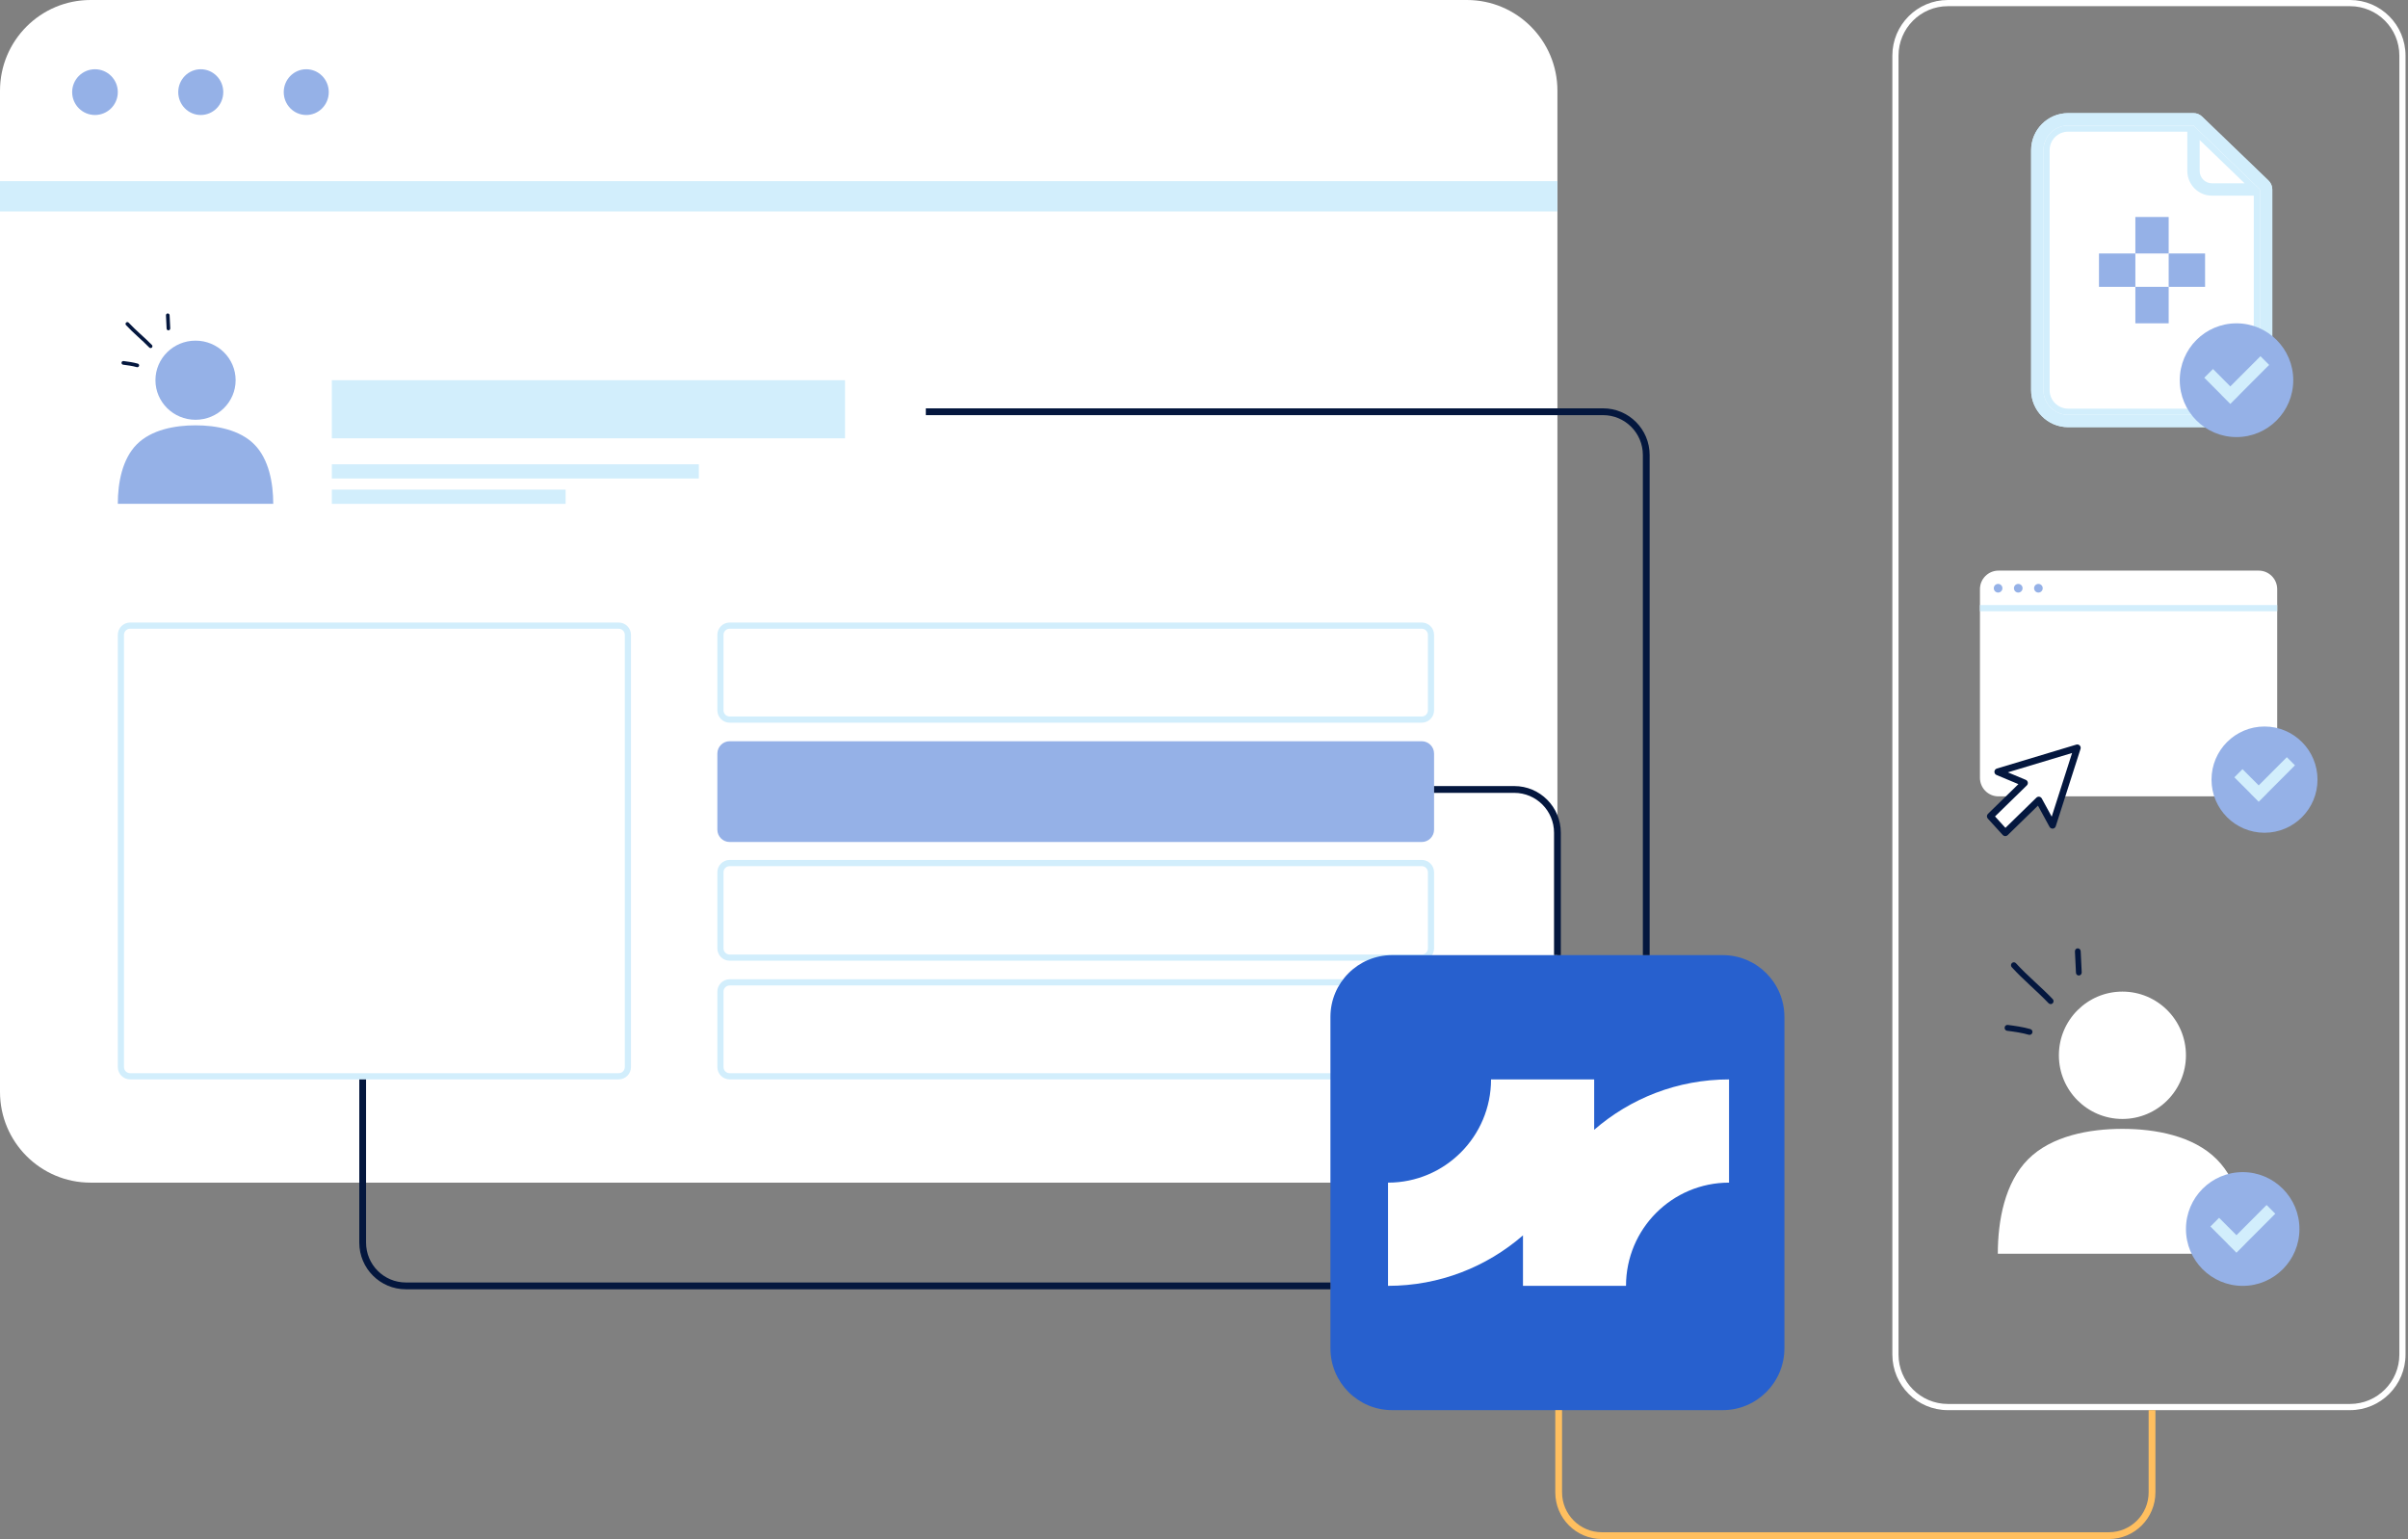 <svg width="488" height="312" viewBox="0 0 488 312" fill="none" xmlns="http://www.w3.org/2000/svg">
<rect x="0" y="0" width="488" height="312" fill="#808080" stroke="none"/>
<g clip-path="url(#clip0_59_1174)">
<path d="M0 18.391C0 8.234 8.216 0 18.35 0H297.275C307.409 0 315.625 8.234 315.625 18.391V221.309C315.625 231.468 307.409 239.701 297.275 239.701H18.35C8.216 239.701 0 231.468 0 221.309V18.391Z" fill="white"/>
<path fill-rule="evenodd" clip-rule="evenodd" d="M315.625 42.855H0V36.715H315.625V42.855Z" fill="#D2EEFC"/>
<path d="M23.875 18.672C23.875 21.233 21.804 23.308 19.25 23.308C16.696 23.308 14.625 21.233 14.625 18.672C14.625 16.111 16.696 14.036 19.25 14.036C21.804 14.036 23.875 16.111 23.875 18.672Z" fill="#95B1E7"/>
<path d="M45.248 18.672C45.248 21.233 43.205 23.308 40.685 23.308C38.166 23.308 36.123 21.233 36.123 18.672C36.123 16.111 38.166 14.036 40.685 14.036C43.205 14.036 45.248 16.111 45.248 18.672Z" fill="#95B1E7"/>
<path d="M66.627 18.672C66.627 21.233 64.584 23.308 62.065 23.308C59.545 23.308 57.502 21.233 57.502 18.672C57.502 16.111 59.545 14.036 62.065 14.036C64.584 14.036 66.627 16.111 66.627 18.672Z" fill="#95B1E7"/>
<path d="M39.627 85.081C44.114 85.081 47.752 81.49 47.752 77.061C47.752 72.633 44.114 69.042 39.627 69.042C35.14 69.042 31.502 72.633 31.502 77.061C31.502 81.49 35.14 85.081 39.627 85.081Z" fill="#95B1E7"/>
<path d="M23.875 102.12C23.875 97.899 24.755 93.064 27.708 90.079C30.662 87.095 35.448 86.206 39.625 86.206C43.802 86.206 48.588 87.095 51.542 90.079C54.495 93.064 55.375 97.899 55.375 102.12H39.625H23.875Z" fill="#95B1E7"/>
<path fill-rule="evenodd" clip-rule="evenodd" d="M27.93 73.703C26.988 73.436 26 73.302 25.043 73.179C24.837 73.153 24.645 73.297 24.63 73.5C24.601 73.703 24.748 73.889 24.94 73.915C25.868 74.034 26.826 74.161 27.724 74.417C27.916 74.473 28.122 74.358 28.181 74.161C28.24 73.964 28.122 73.759 27.93 73.703Z" fill="#04173E"/>
<path fill-rule="evenodd" clip-rule="evenodd" d="M30.787 69.919C29.27 68.359 27.561 66.999 26.073 65.397C25.94 65.247 25.704 65.239 25.557 65.379C25.41 65.519 25.395 65.754 25.543 65.904C27.03 67.51 28.739 68.874 30.257 70.439C30.404 70.585 30.64 70.588 30.787 70.444C30.92 70.3 30.935 70.065 30.787 69.919Z" fill="#04173E"/>
<path fill-rule="evenodd" clip-rule="evenodd" d="M33.633 63.919C33.677 64.812 33.721 65.705 33.766 66.598C33.766 66.803 33.943 66.96 34.149 66.951C34.355 66.941 34.502 66.766 34.502 66.562C34.458 65.667 34.414 64.773 34.37 63.878C34.355 63.674 34.178 63.517 33.972 63.528C33.781 63.539 33.618 63.714 33.633 63.919Z" fill="#04173E"/>
<path d="M171.25 77.061H67.249V88.839H171.25V77.061Z" fill="#D2EEFC"/>
<path fill-rule="evenodd" clip-rule="evenodd" d="M26.375 127.429C25.685 127.429 25.125 127.99 25.125 128.682V216.268C25.125 216.96 25.685 217.521 26.375 217.521H125.375C126.065 217.521 126.625 216.96 126.625 216.268V128.682C126.625 127.99 126.065 127.429 125.375 127.429H26.375ZM23.875 128.682C23.875 127.298 24.994 126.176 26.375 126.176H125.375C126.756 126.176 127.875 127.298 127.875 128.682V216.268C127.875 217.652 126.756 218.774 125.375 218.774H26.375C24.994 218.774 23.875 217.652 23.875 216.268V128.682Z" fill="#D2EEFC"/>
<path fill-rule="evenodd" clip-rule="evenodd" d="M394.75 1.253C389.227 1.253 384.75 5.741 384.75 11.277V274.535C384.75 280.071 389.227 284.559 394.75 284.559H476.25C481.773 284.559 486.25 280.071 486.25 274.535V11.277C486.25 5.741 481.773 1.253 476.25 1.253H394.75ZM383.5 11.277C383.5 5.049 388.537 0 394.75 0H476.25C482.463 0 487.5 5.049 487.5 11.277V274.535C487.5 280.763 482.463 285.812 476.25 285.812H394.75C388.537 285.812 383.5 280.763 383.5 274.535V11.277Z" fill="white"/>
<path fill-rule="evenodd" clip-rule="evenodd" d="M288.126 127.429C288.816 127.429 289.376 127.99 289.376 128.682V143.969C289.376 144.661 288.816 145.222 288.126 145.222H147.876C147.186 145.222 146.626 144.661 146.626 143.969V128.682C146.626 127.99 147.186 127.429 147.876 127.429H288.126ZM290.626 128.682C290.626 127.298 289.507 126.176 288.126 126.176H147.876C146.495 126.176 145.376 127.298 145.376 128.682V143.969C145.376 145.353 146.495 146.475 147.876 146.475H288.126C289.507 146.475 290.626 145.353 290.626 143.969V128.682Z" fill="#D2EEFC"/>
<path d="M147.876 150.236H288.126C289.507 150.236 290.626 151.358 290.626 152.742V168.154C290.626 169.538 289.507 170.66 288.126 170.66H147.876C146.495 170.66 145.376 169.538 145.376 168.154V152.742C145.376 151.358 146.495 150.236 147.876 150.236Z" fill="#95B1E7"/>
<path fill-rule="evenodd" clip-rule="evenodd" d="M288.126 175.55C288.816 175.55 289.376 176.111 289.376 176.803V192.215C289.376 192.907 288.816 193.468 288.126 193.468H147.876C147.186 193.468 146.626 192.907 146.626 192.215V176.803C146.626 176.111 147.186 175.55 147.876 175.55H288.126ZM290.626 176.803C290.626 175.418 289.507 174.297 288.126 174.297H147.876C146.495 174.297 145.376 175.418 145.376 176.803V192.215C145.376 193.599 146.495 194.721 147.876 194.721H288.126C289.507 194.721 290.626 193.599 290.626 192.215V176.803Z" fill="#D2EEFC"/>
<path fill-rule="evenodd" clip-rule="evenodd" d="M288.126 199.732C288.816 199.732 289.376 200.293 289.376 200.985V216.271C289.376 216.963 288.816 217.524 288.126 217.524H147.876C147.186 217.524 146.626 216.963 146.626 216.271V200.985C146.626 200.293 147.186 199.732 147.876 199.732H288.126ZM290.626 200.985C290.626 199.601 289.507 198.479 288.126 198.479H147.876C146.495 198.479 145.376 199.601 145.376 200.985V216.271C145.376 217.655 146.495 218.777 147.876 218.777H288.126C289.507 218.777 290.626 217.655 290.626 216.271V200.985Z" fill="#D2EEFC"/>
<path d="M114.625 99.237H67.249V102.119H114.625V99.237Z" fill="#D2EEFC"/>
<path d="M141.625 94.103H67.249V96.985H141.625V94.103Z" fill="#D2EEFC"/>
<path d="M349.123 193.588H282.123C275.219 193.588 269.623 199.198 269.623 206.118V273.28C269.623 280.2 275.219 285.81 282.123 285.81H349.123C356.027 285.81 361.623 280.2 361.623 273.28V206.118C361.623 199.198 356.027 193.588 349.123 193.588Z" fill="#2760CE"/>
<path d="M323.072 228.992V218.781H302.171C302.171 230.335 292.824 239.7 281.292 239.7V260.619C291.755 260.619 301.317 256.758 308.645 250.389V260.619H329.524C329.524 249.065 338.872 239.7 350.404 239.7V218.781C339.95 218.781 330.397 222.633 323.072 228.992Z" fill="white"/>
<path fill-rule="evenodd" clip-rule="evenodd" d="M324.876 84.142H187.626V82.763H324.876C330.089 82.763 334.314 86.999 334.314 92.224V193.592H332.939V92.224C332.939 87.76 329.329 84.142 324.876 84.142Z" fill="#04173E"/>
<path fill-rule="evenodd" clip-rule="evenodd" d="M316.564 285.812V302.477C316.564 306.941 320.174 310.559 324.626 310.559H427.376C431.829 310.559 435.439 306.941 435.439 302.477V285.812H436.814V302.477C436.814 307.702 432.589 311.937 427.376 311.937H324.626C319.414 311.937 315.189 307.702 315.189 302.477V285.812H316.564Z" fill="#FFBF5F"/>
<path fill-rule="evenodd" clip-rule="evenodd" d="M306.876 160.699H290.626V159.321H306.876C312.088 159.321 316.313 163.557 316.313 168.781V193.591H314.938V168.781C314.938 164.318 311.329 160.699 306.876 160.699Z" fill="#04173E"/>
<path fill-rule="evenodd" clip-rule="evenodd" d="M72.81 251.855V218.776H74.185V251.855C74.185 256.319 77.795 259.937 82.248 259.937H269.623V261.316H82.248C77.035 261.316 72.81 257.08 72.81 251.855Z" fill="#04173E"/>
<path d="M445.395 24.531C445.161 24.307 444.851 24.182 444.528 24.182H436.06H419.122C415.671 24.182 412.872 26.987 412.872 30.447V79.064C412.872 82.524 415.671 85.329 419.122 85.329H452.997C456.448 85.329 459.247 82.524 459.247 79.064V38.404C459.247 38.063 459.108 37.736 458.863 37.5L445.395 24.531Z" fill="white"/>
<path fill-rule="evenodd" clip-rule="evenodd" d="M411.623 30.446C411.623 26.294 414.981 22.928 419.123 22.928H444.529C445.175 22.928 445.794 23.179 446.259 23.625L459.73 36.595L459.731 36.596C460.22 37.068 460.498 37.72 460.498 38.402V79.063C460.498 83.215 457.139 86.581 452.998 86.581H419.123C414.981 86.581 411.623 83.215 411.623 79.063V30.446ZM419.123 25.434C416.362 25.434 414.123 27.678 414.123 30.446V79.063C414.123 81.831 416.362 84.075 419.123 84.075H452.998C455.759 84.075 457.998 81.831 457.998 79.063L457.998 38.403C457.998 38.403 457.998 38.402 457.997 38.402C457.997 38.402 457.997 38.402 457.997 38.402C457.997 38.402 457.997 38.402 457.997 38.402L444.531 25.436C444.531 25.435 444.531 25.435 444.531 25.435C444.53 25.435 444.53 25.434 444.529 25.434C444.529 25.434 444.529 25.434 444.529 25.434L419.123 25.434Z" fill="#D2EEFC"/>
<path fill-rule="evenodd" clip-rule="evenodd" d="M419.121 26.689C417.05 26.689 415.371 28.372 415.371 30.448V79.065C415.371 81.141 417.05 82.824 419.121 82.824H452.996C455.067 82.824 456.746 81.141 456.746 79.065V39.658H448.277C445.516 39.658 443.277 37.414 443.277 34.646V26.689H419.121ZM414.121 30.448C414.121 27.68 416.36 25.436 419.121 25.436H444.527L457.997 38.405H457.996V79.065C457.996 81.833 455.758 84.077 452.996 84.077H419.121C416.36 84.077 414.121 81.833 414.121 79.065V30.448ZM445.777 28.377V34.646C445.777 36.03 446.896 37.152 448.277 37.152H454.891L445.777 28.377Z" fill="#D2EEFC"/>
<path d="M432.748 58.142V51.375H425.373V58.142H432.748Z" fill="#95B1E7"/>
<path d="M439.498 58.139H432.748V65.532H439.498V58.139Z" fill="#95B1E7"/>
<path d="M439.501 51.373V58.139H446.876V51.373H439.501Z" fill="#95B1E7"/>
<path d="M432.751 51.375H439.501V43.983H432.751V51.375Z" fill="#95B1E7"/>
<path d="M445.395 24.531C445.162 24.307 444.851 24.182 444.528 24.182H436.06H419.122C415.671 24.182 412.872 26.987 412.872 30.447V79.064C412.872 82.524 415.671 85.329 419.122 85.329H452.997C456.448 85.329 459.247 82.524 459.247 79.064V38.404C459.247 38.063 459.108 37.736 458.863 37.5L445.395 24.531Z" fill="white"/>
<path fill-rule="evenodd" clip-rule="evenodd" d="M411.623 30.446C411.623 26.294 414.981 22.928 419.123 22.928H444.529C445.173 22.928 445.795 23.177 446.261 23.626C446.261 23.627 446.261 23.627 446.262 23.627L459.73 36.595L459.731 36.596C460.22 37.068 460.498 37.72 460.498 38.402V79.063C460.498 83.215 457.139 86.581 452.998 86.581H419.123C414.981 86.581 411.623 83.215 411.623 79.063V30.446ZM419.123 25.434C416.362 25.434 414.123 27.678 414.123 30.446V79.063C414.123 81.831 416.362 84.075 419.123 84.075H452.998C455.759 84.075 457.998 81.831 457.998 79.063L457.998 38.403C457.998 38.403 457.998 38.402 457.997 38.402C457.997 38.402 457.997 38.402 457.997 38.402C457.997 38.402 457.997 38.402 457.997 38.402L444.529 25.434C444.529 25.434 444.529 25.434 444.529 25.434H419.123ZM444.529 25.433L444.529 25.433C444.529 25.433 444.529 25.433 444.529 25.433Z" fill="#D2EEFC"/>
<path fill-rule="evenodd" clip-rule="evenodd" d="M419.121 26.689C417.05 26.689 415.371 28.372 415.371 30.448V79.065C415.371 81.141 417.05 82.824 419.121 82.824H452.996C455.067 82.824 456.746 81.141 456.746 79.065V39.658H448.277C445.516 39.658 443.277 37.414 443.277 34.646V26.689H419.121ZM414.121 30.448C414.121 27.68 416.36 25.436 419.121 25.436H444.527L457.997 38.405H457.996V79.065C457.996 81.833 455.758 84.077 452.996 84.077H419.121C416.36 84.077 414.121 81.833 414.121 79.065V30.448ZM445.777 28.377V34.646C445.777 36.03 446.896 37.152 448.277 37.152H454.891L445.777 28.377Z" fill="#D2EEFC"/>
<path d="M432.749 58.142V51.375H425.374V58.142H432.749Z" fill="#95B1E7"/>
<path d="M439.498 58.139H432.748V65.532H439.498V58.139Z" fill="#95B1E7"/>
<path d="M439.501 51.375V58.142H446.876V51.375H439.501Z" fill="#95B1E7"/>
<path d="M432.748 51.374H439.498V43.982H432.748V51.374Z" fill="#95B1E7"/>
<path d="M453.246 88.589C459.597 88.589 464.746 83.427 464.746 77.061C464.746 70.694 459.597 65.533 453.246 65.533C446.895 65.533 441.746 70.694 441.746 77.061C441.746 83.427 446.895 88.589 453.246 88.589Z" fill="#95B1E7"/>
<path fill-rule="evenodd" clip-rule="evenodd" d="M459.861 73.962L458.099 72.196L451.992 78.317L448.475 74.791L446.712 76.558L450.23 80.084L450.22 80.093L451.982 81.859L451.992 81.85L452.001 81.859L453.764 80.093L453.754 80.084L459.861 73.962Z" fill="#D2EEFC"/>
<path d="M430.124 226.794C437.235 226.794 442.999 221.016 442.999 213.888C442.999 206.76 437.235 200.982 430.124 200.982C423.013 200.982 417.249 206.76 417.249 213.888C417.249 221.016 423.013 226.794 430.124 226.794Z" fill="white"/>
<path d="M404.874 254.111C404.874 247.399 406.284 239.708 411.019 234.96C415.755 230.213 423.428 228.8 430.124 228.8C436.82 228.8 444.493 230.213 449.229 234.96C453.964 239.708 455.374 247.399 455.374 254.111H430.124H404.874Z" fill="white"/>
<path d="M454.5 260.625C460.852 260.625 466 255.464 466 249.098C466 242.731 460.852 237.57 454.5 237.57C448.149 237.57 443 242.731 443 249.098C443 255.464 448.149 260.625 454.5 260.625Z" fill="#95B1E7"/>
<path fill-rule="evenodd" clip-rule="evenodd" d="M461.105 245.999L459.343 244.232L453.235 250.355L449.719 246.829L447.957 248.595L451.474 252.121L451.464 252.13L453.227 253.897L453.235 253.887L453.245 253.897L455.008 252.13L454.998 252.121L461.105 245.999Z" fill="#D2EEFC"/>
<path fill-rule="evenodd" clip-rule="evenodd" d="M411.477 208.58C409.986 208.15 408.424 207.935 406.909 207.736C406.582 207.694 406.279 207.926 406.256 208.253C406.209 208.58 406.442 208.88 406.746 208.921C408.214 209.111 409.73 209.316 411.151 209.729C411.455 209.818 411.781 209.634 411.874 209.317C411.967 209 411.781 208.669 411.477 208.58Z" fill="#04173E"/>
<path fill-rule="evenodd" clip-rule="evenodd" d="M416.002 202.501C413.601 199.99 410.897 197.803 408.542 195.225C408.332 194.985 407.96 194.971 407.727 195.196C407.493 195.421 407.471 195.799 407.703 196.04C410.058 198.626 412.762 200.821 415.163 203.338C415.396 203.574 415.77 203.578 416.002 203.346C416.212 203.115 416.236 202.737 416.002 202.501Z" fill="#04173E"/>
<path fill-rule="evenodd" clip-rule="evenodd" d="M420.501 192.842C420.571 194.278 420.641 195.715 420.711 197.154C420.711 197.482 420.989 197.736 421.317 197.72C421.643 197.704 421.876 197.424 421.876 197.095C421.806 195.655 421.736 194.215 421.666 192.777C421.643 192.447 421.363 192.194 421.037 192.213C420.733 192.231 420.477 192.513 420.501 192.842Z" fill="#04173E"/>
<path d="M457.741 115.654H405.003C402.932 115.654 401.253 117.337 401.253 119.413V157.651C401.253 159.727 402.932 161.41 405.003 161.41H457.741C459.812 161.41 461.491 159.727 461.491 157.651V119.413C461.491 117.337 459.812 115.654 457.741 115.654Z" fill="white"/>
<path fill-rule="evenodd" clip-rule="evenodd" d="M461.49 123.885H401.253V122.632H461.49V123.885Z" fill="#D2EEFC"/>
<path d="M404.932 120.101C405.415 120.101 405.807 119.708 405.807 119.223C405.807 118.739 405.415 118.346 404.932 118.346C404.448 118.346 404.056 118.739 404.056 119.223C404.056 119.708 404.448 120.101 404.932 120.101Z" fill="#95B1E7"/>
<path d="M409.015 120.101C409.498 120.101 409.89 119.708 409.89 119.223C409.89 118.739 409.498 118.346 409.015 118.346C408.531 118.346 408.139 118.739 408.139 119.223C408.139 119.708 408.531 120.101 409.015 120.101Z" fill="#95B1E7"/>
<path d="M413.097 120.101C413.581 120.101 413.973 119.708 413.973 119.223C413.973 118.739 413.581 118.346 413.097 118.346C412.614 118.346 412.222 118.739 412.222 119.223C412.222 119.708 412.614 120.101 413.097 120.101Z" fill="#95B1E7"/>
<path d="M458.92 168.782C464.852 168.782 469.66 163.962 469.66 158.016C469.66 152.07 464.852 147.25 458.92 147.25C452.989 147.25 448.18 152.07 448.18 158.016C448.18 163.962 452.989 168.782 458.92 168.782Z" fill="#95B1E7"/>
<path fill-rule="evenodd" clip-rule="evenodd" d="M465.092 155.121L463.445 153.471L457.742 159.187L454.458 155.896L452.812 157.545L456.097 160.838L456.088 160.846L457.734 162.497L457.742 162.488L457.75 162.497L459.397 160.846L459.388 160.838L465.092 155.121Z" fill="#D2EEFC"/>
<path fill-rule="evenodd" clip-rule="evenodd" d="M404.873 156.434L420.983 151.577L415.963 167.258L413.178 162.159L406.39 168.78L403.355 165.444L410.275 158.694L404.873 156.434Z" fill="white"/>
<path d="M420.98 151.58L421.635 151.79C421.712 151.547 421.65 151.28 421.471 151.097C421.292 150.915 421.026 150.847 420.782 150.921L420.98 151.58ZM404.87 156.437L404.672 155.776C404.393 155.86 404.198 156.111 404.183 156.401C404.168 156.692 404.337 156.96 404.605 157.073L404.87 156.437ZM415.96 167.261L415.357 167.592C415.49 167.834 415.752 167.973 416.026 167.947C416.3 167.922 416.531 167.734 416.615 167.472L415.96 167.261ZM413.175 162.162L413.778 161.831C413.675 161.642 413.49 161.511 413.277 161.48C413.065 161.447 412.85 161.518 412.696 161.668L413.175 162.162ZM406.387 168.782L405.88 169.247C406.005 169.385 406.181 169.465 406.367 169.472C406.553 169.477 406.733 169.406 406.867 169.276L406.387 168.782ZM403.352 165.447L402.872 164.953C402.607 165.213 402.595 165.637 402.845 165.912L403.352 165.447ZM410.272 158.697L410.752 159.191C410.917 159.029 410.991 158.796 410.947 158.568C410.905 158.341 410.75 158.151 410.537 158.06L410.272 158.697ZM420.782 150.921L404.672 155.776L405.068 157.097L421.178 152.24L420.782 150.921ZM416.615 167.472L421.635 151.79L420.326 151.369L415.306 167.051L416.615 167.472ZM412.572 162.492L415.357 167.592L416.563 166.931L413.778 161.831L412.572 162.492ZM406.867 169.276L413.655 162.655L412.696 161.668L405.908 168.289L406.867 169.276ZM402.845 165.912L405.88 169.247L406.896 168.318L403.86 164.983L402.845 165.912ZM409.792 158.203L402.872 164.953L403.832 165.941L410.752 159.191L409.792 158.203ZM404.605 157.073L410.007 159.334L410.537 158.06L405.135 155.801L404.605 157.073Z" fill="#04173E"/>
</g>
<defs>
<clipPath id="clip0_59_1174">
<rect width="487.5" height="312" fill="white"/>
</clipPath>
</defs>
</svg>
